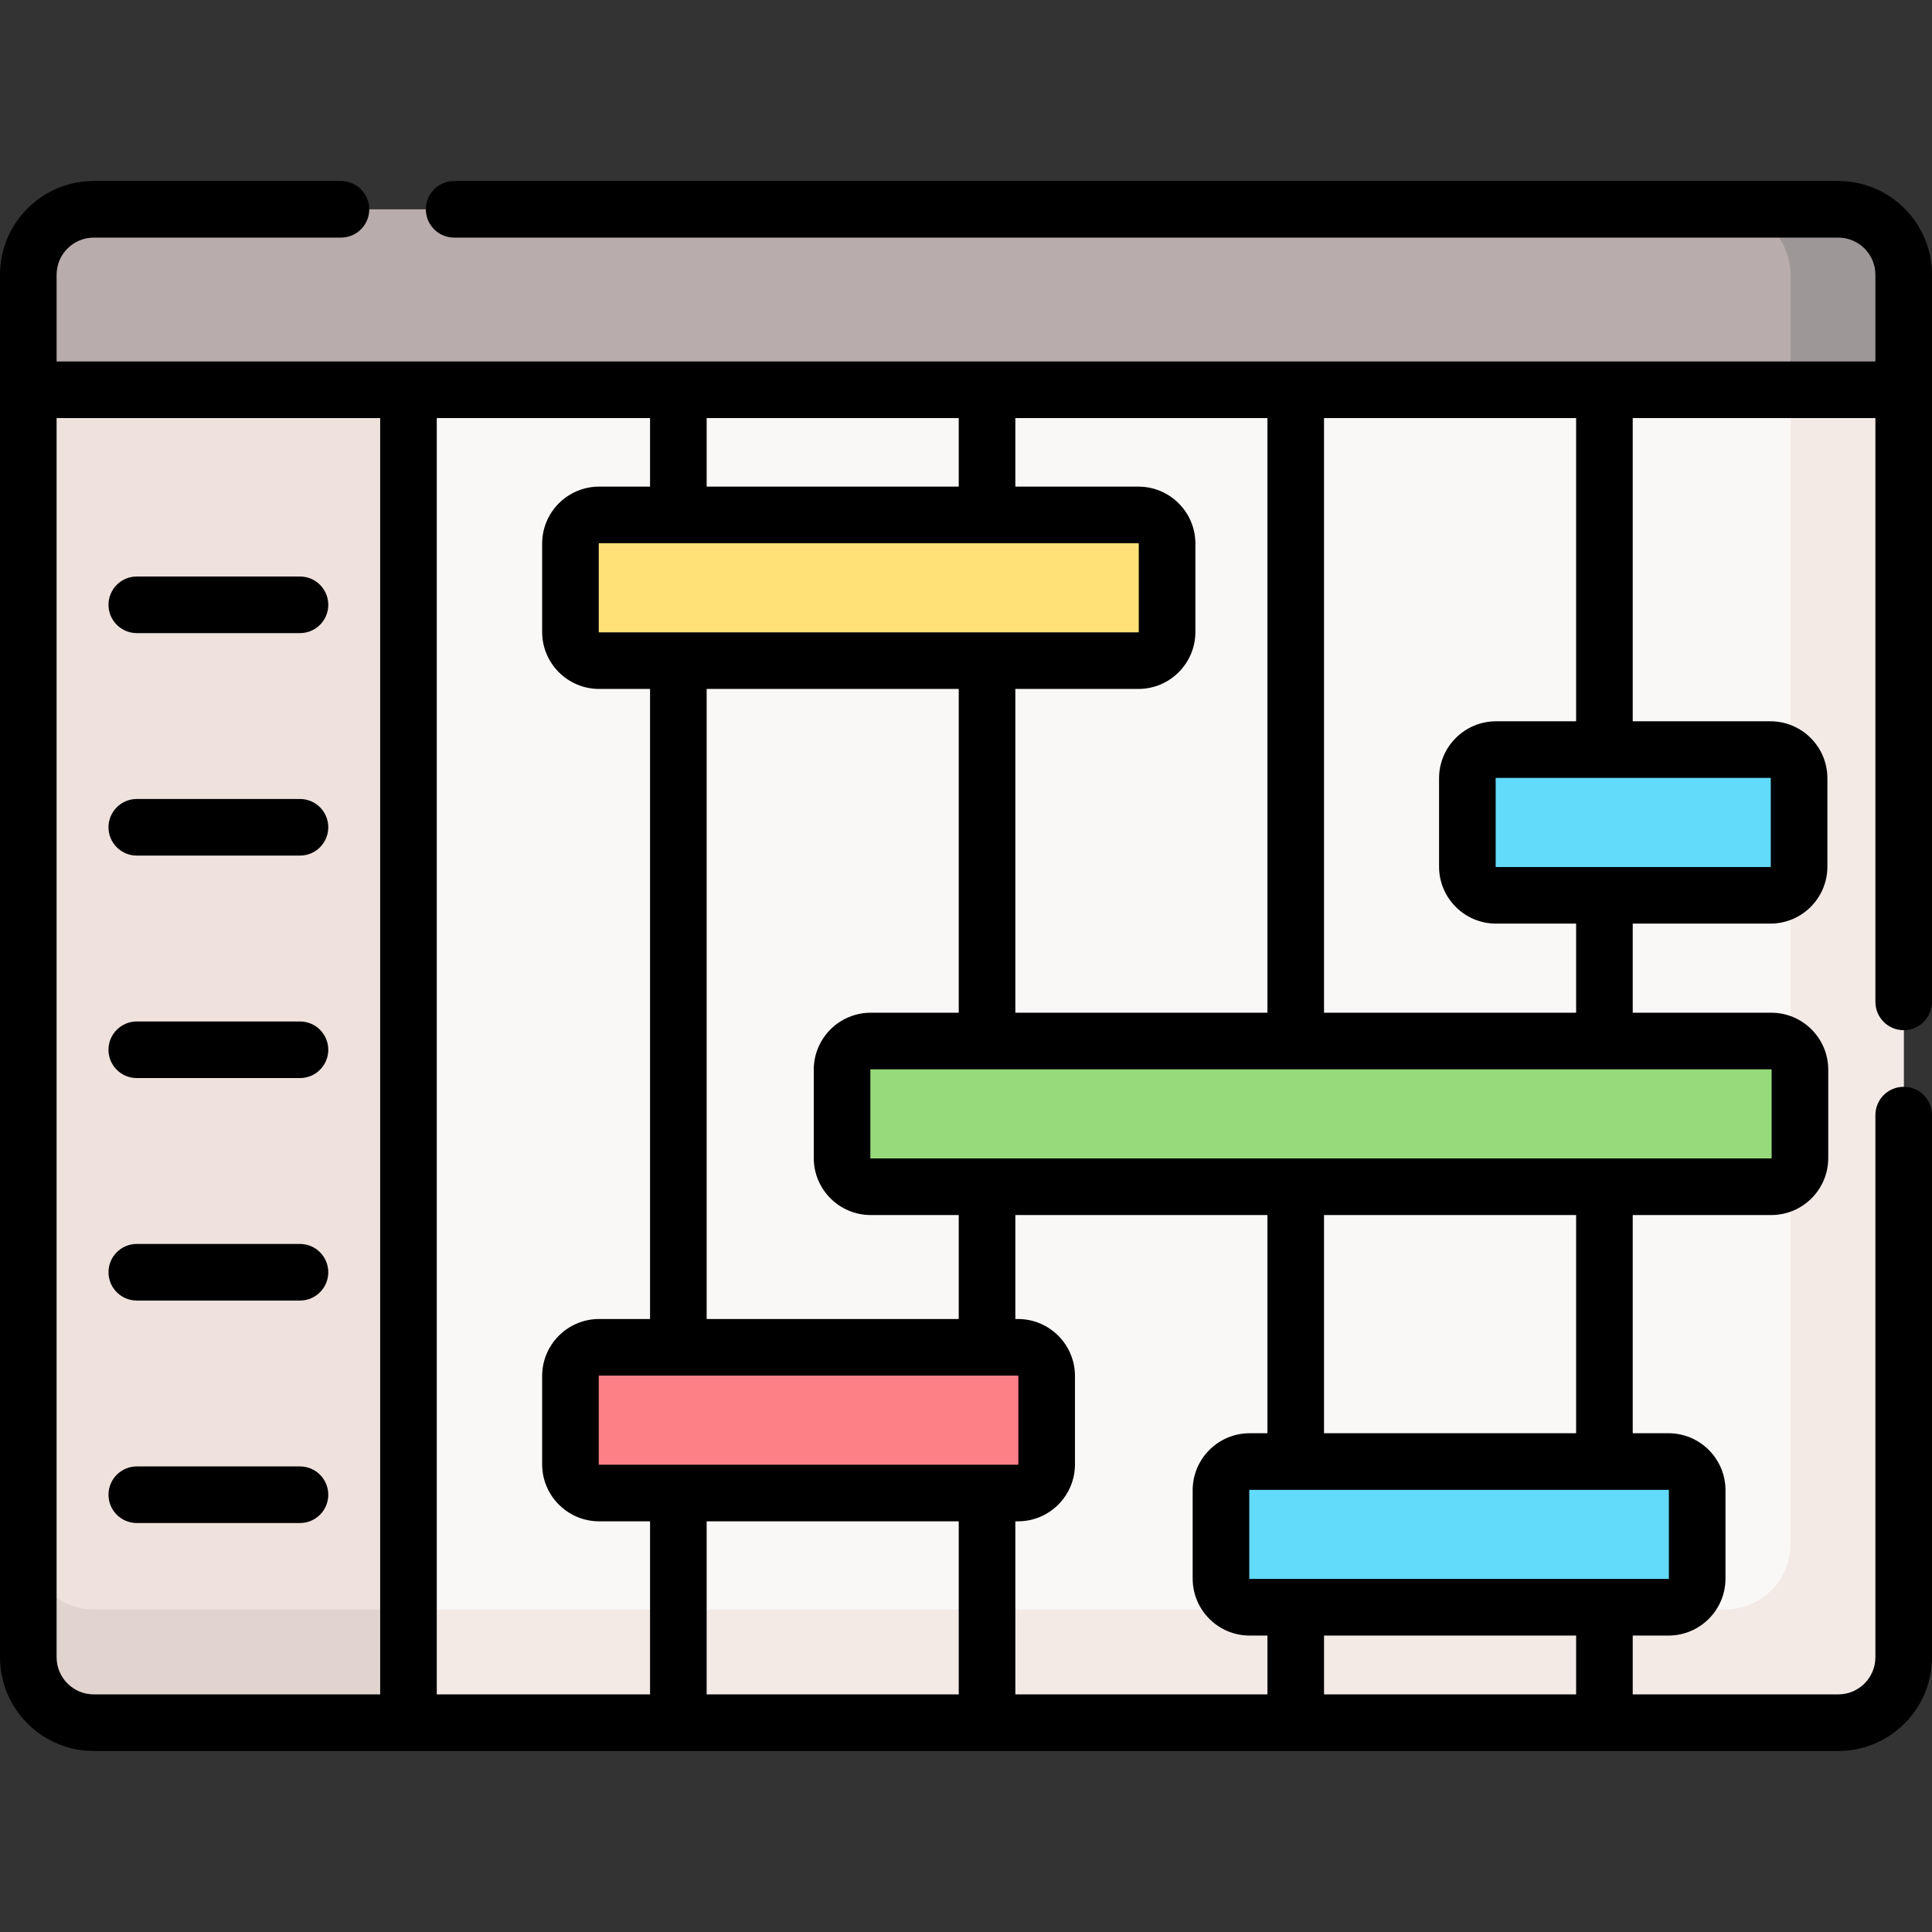 <svg xmlns="http://www.w3.org/2000/svg" id="Capa_1" height="512" viewBox="0 0 512 512" width="512"><rect x="0" y="0" width="512" height="512" fill="#333333" stroke="none"/><g><g><path d="m504.5 103.295h-497v335.894c0 9.577 7.764 17.341 17.341 17.341h462.318c9.577 0 17.341-7.764 17.341-17.341z" fill="#faf7f7"></path><path d="m474.5 103.295v305.894c0 9.577-7.764 17.341-17.341 17.341h-449.659v12.659c0 9.577 7.764 17.341 17.341 17.341h462.318c9.577 0 17.341-7.764 17.341-17.341v-335.894z" fill="#f3eae6"></path><path d="m108.25 103.295h-100.75v335.894c0 9.577 7.764 17.341 17.341 17.341h83.409z" fill="#efe2dd"></path><path d="m7.5 409.189v30c0 9.577 7.764 17.341 17.341 17.341h83.409v-30h-83.409c-9.577.001-17.341-7.763-17.341-17.341z" fill="#e1d3ce"></path><path d="m504.5 103.295h-497v-30.485c0-9.577 7.764-17.341 17.341-17.341h462.318c9.577 0 17.341 7.764 17.341 17.341z" fill="#b9acac"></path><path d="m487.159 55.469h-30c9.577 0 17.341 7.764 17.341 17.341v30.485h30v-30.485c0-9.577-7.764-17.341-17.341-17.341z" fill="#9e9797"></path><path d="m108.25 103.295v353.236" fill="#fd8087"></path><path d="m269.779 395.664h-111.006c-4.197 0-7.599-3.402-7.599-7.599v-23.419c0-4.197 3.402-7.599 7.599-7.599h111.005c4.197 0 7.599 3.402 7.599 7.599v23.419c0 4.197-3.402 7.599-7.598 7.599z" fill="#ffe177"></path><path d="m442.173 425.94h-111.005c-4.197 0-7.599-3.402-7.599-7.599v-23.419c0-4.197 3.402-7.599 7.599-7.599h111.005c4.197 0 7.599 3.402 7.599 7.599v23.419c0 4.197-3.402 7.599-7.599 7.599z" fill="#62dbfb"></path><path d="m301.69 175.075h-142.917c-4.197 0-7.599-3.402-7.599-7.599v-23.418c0-4.197 3.402-7.599 7.599-7.599h142.917c4.197 0 7.599 3.402 7.599 7.599v23.418c0 4.197-3.402 7.599-7.599 7.599z" fill="#ffe177"></path><path d="m469.178 237.267h-72.711c-4.197 0-7.599-3.402-7.599-7.599v-23.418c0-4.197 3.402-7.599 7.599-7.599h72.711c4.197 0 7.599 3.402 7.599 7.599v23.419c-.001 4.196-3.403 7.598-7.599 7.598z" fill="#62dbfb"></path><path d="m469.404 314.5h-238.651c-4.197 0-7.599-3.402-7.599-7.599v-23.419c0-4.197 3.402-7.599 7.599-7.599h238.652c4.197 0 7.599 3.402 7.599 7.599v23.419c-.001 4.196-3.403 7.599-7.6 7.599z" fill="#97da7b"></path><path d="m269.779 395.664h-111.006c-4.197 0-7.599-3.402-7.599-7.599v-23.419c0-4.197 3.402-7.599 7.599-7.599h111.005c4.197 0 7.599 3.402 7.599 7.599v23.419c0 4.197-3.402 7.599-7.598 7.599z" fill="#fd8087"></path></g><g><path d="m487.159 47.969h-366.804c-4.142 0-7.5 3.358-7.5 7.5s3.358 7.5 7.5 7.5h366.803c5.426 0 9.841 4.415 9.841 9.841v22.985h-481.999v-22.984c0-5.427 4.414-9.841 9.841-9.841h65.515c4.142 0 7.5-3.358 7.5-7.5s-3.358-7.5-7.5-7.5h-65.515c-13.697-.001-24.841 11.143-24.841 24.841v366.379c0 13.698 11.144 24.841 24.841 24.841h462.318c13.698 0 24.841-11.143 24.841-24.841v-143.677c0-4.142-3.358-7.5-7.5-7.5s-7.5 3.358-7.5 7.5v143.677c0 5.427-4.415 9.841-9.841 9.841h-54.469v-15.591h9.482c8.326 0 15.099-6.773 15.099-15.099v-23.419c0-8.325-6.773-15.099-15.099-15.099h-9.482v-57.823h36.714c8.325 0 15.099-6.773 15.099-15.099v-23.419c0-8.325-6.773-15.099-15.099-15.099h-36.714v-23.616h36.487c8.325 0 15.099-6.773 15.099-15.099v-23.418c0-8.326-6.773-15.099-15.099-15.099h-36.487v-80.355h64.31v154.717c0 4.142 3.358 7.5 7.5 7.5s7.5-3.358 7.5-7.5v-192.702c0-13.698-11.144-24.842-24.841-24.842zm-218.083 220.414v-85.808h32.614c8.325 0 15.099-6.773 15.099-15.099v-23.418c0-8.325-6.773-15.099-15.099-15.099h-32.614v-18.164h66.807v157.588zm-38.323 53.617h23.323v27.549h-66.806v-166.974h66.807v85.808h-23.323c-8.326 0-15.099 6.773-15.099 15.099v23.419c-.001 8.325 6.772 15.099 15.098 15.099zm100.415 57.824c-8.325 0-15.099 6.773-15.099 15.099v23.419c0 8.325 6.773 15.099 15.099 15.099h4.716v15.591h-66.807v-45.866h.702c8.326 0 15.099-6.773 15.099-15.099v-23.418c0-8.325-6.773-15.099-15.099-15.099h-.702v-27.55h66.807v57.824zm-172.395-212.249c-.055 0-.099-.044-.099-.099v-23.418c0-.054.044-.099.099-.099h142.917c.054 0 .099.045.099.099v23.418c0 .054-.044.099-.099.099zm28.497-38.616v-18.164h66.807v18.164zm-15 0h-13.496c-8.326 0-15.099 6.773-15.099 15.099v23.418c0 8.325 6.773 15.099 15.099 15.099h13.496v166.973h-13.496c-8.326 0-15.099 6.773-15.099 15.099v23.418c0 8.326 6.773 15.099 15.099 15.099h13.496v45.866h-56.52v-338.235h56.52zm97.508 235.589c.055 0 .099.044.099.099v23.418c0 .055-.044.099-.099.099h-111.005c-.055 0-.099-.044-.099-.099v-23.418c0-.054.044-.099.099-.099zm-82.508 38.617h66.807v45.866h-66.807zm-172.27 36.024v-328.394h85.75v338.235h-75.909c-5.427.001-9.841-4.414-9.841-9.841zm402.69 9.842h-66.807v-15.591h66.807zm24.582-54.109v23.419c0 .054-.044.099-.099.099h-111.005c-.054 0-.099-.044-.099-.099v-23.419c0-.054.044-.099.099-.099h111.005c.055.001.099.045.099.099zm-24.582-15.098h-66.807v-57.824h66.807zm51.813-96.342v23.419c0 .054-.044.099-.099.099h-238.651c-.055 0-.099-.044-.099-.099v-23.419c0-.054.044-.099.099-.099h238.651c.054 0 .099.045.099.099zm-.227-77.232v23.418c0 .054-.044.099-.099.099h-72.711c-.054 0-.099-.045-.099-.099v-23.418c0-.055.044-.099.099-.099h72.711c.055 0 .099.044.099.099zm-51.586-15.099h-21.224c-8.325 0-15.099 6.773-15.099 15.099v23.418c0 8.325 6.773 15.099 15.099 15.099h21.224v23.616h-66.807v-157.588h66.807z"></path><path d="m36.252 167.781h43.245c4.142 0 7.5-3.358 7.5-7.5s-3.358-7.5-7.5-7.5h-43.245c-4.142 0-7.5 3.358-7.5 7.5s3.358 7.5 7.5 7.5z"></path><path d="m79.498 211.74h-43.246c-4.142 0-7.5 3.358-7.5 7.5s3.358 7.5 7.5 7.5h43.245c4.142 0 7.5-3.358 7.5-7.5.001-4.142-3.357-7.5-7.499-7.5z"></path><path d="m79.498 270.7h-43.246c-4.142 0-7.5 3.358-7.5 7.5s3.358 7.5 7.5 7.5h43.245c4.142 0 7.5-3.358 7.5-7.5.001-4.142-3.357-7.5-7.499-7.5z"></path><path d="m79.498 329.659h-43.246c-4.142 0-7.5 3.358-7.5 7.5s3.358 7.5 7.5 7.5h43.245c4.142 0 7.5-3.358 7.5-7.5.001-4.142-3.357-7.5-7.499-7.5z"></path><path d="m79.498 388.618h-43.246c-4.142 0-7.5 3.358-7.5 7.5s3.358 7.5 7.5 7.5h43.245c4.142 0 7.5-3.358 7.5-7.5.001-4.142-3.357-7.5-7.499-7.5z"></path></g></g></svg>
